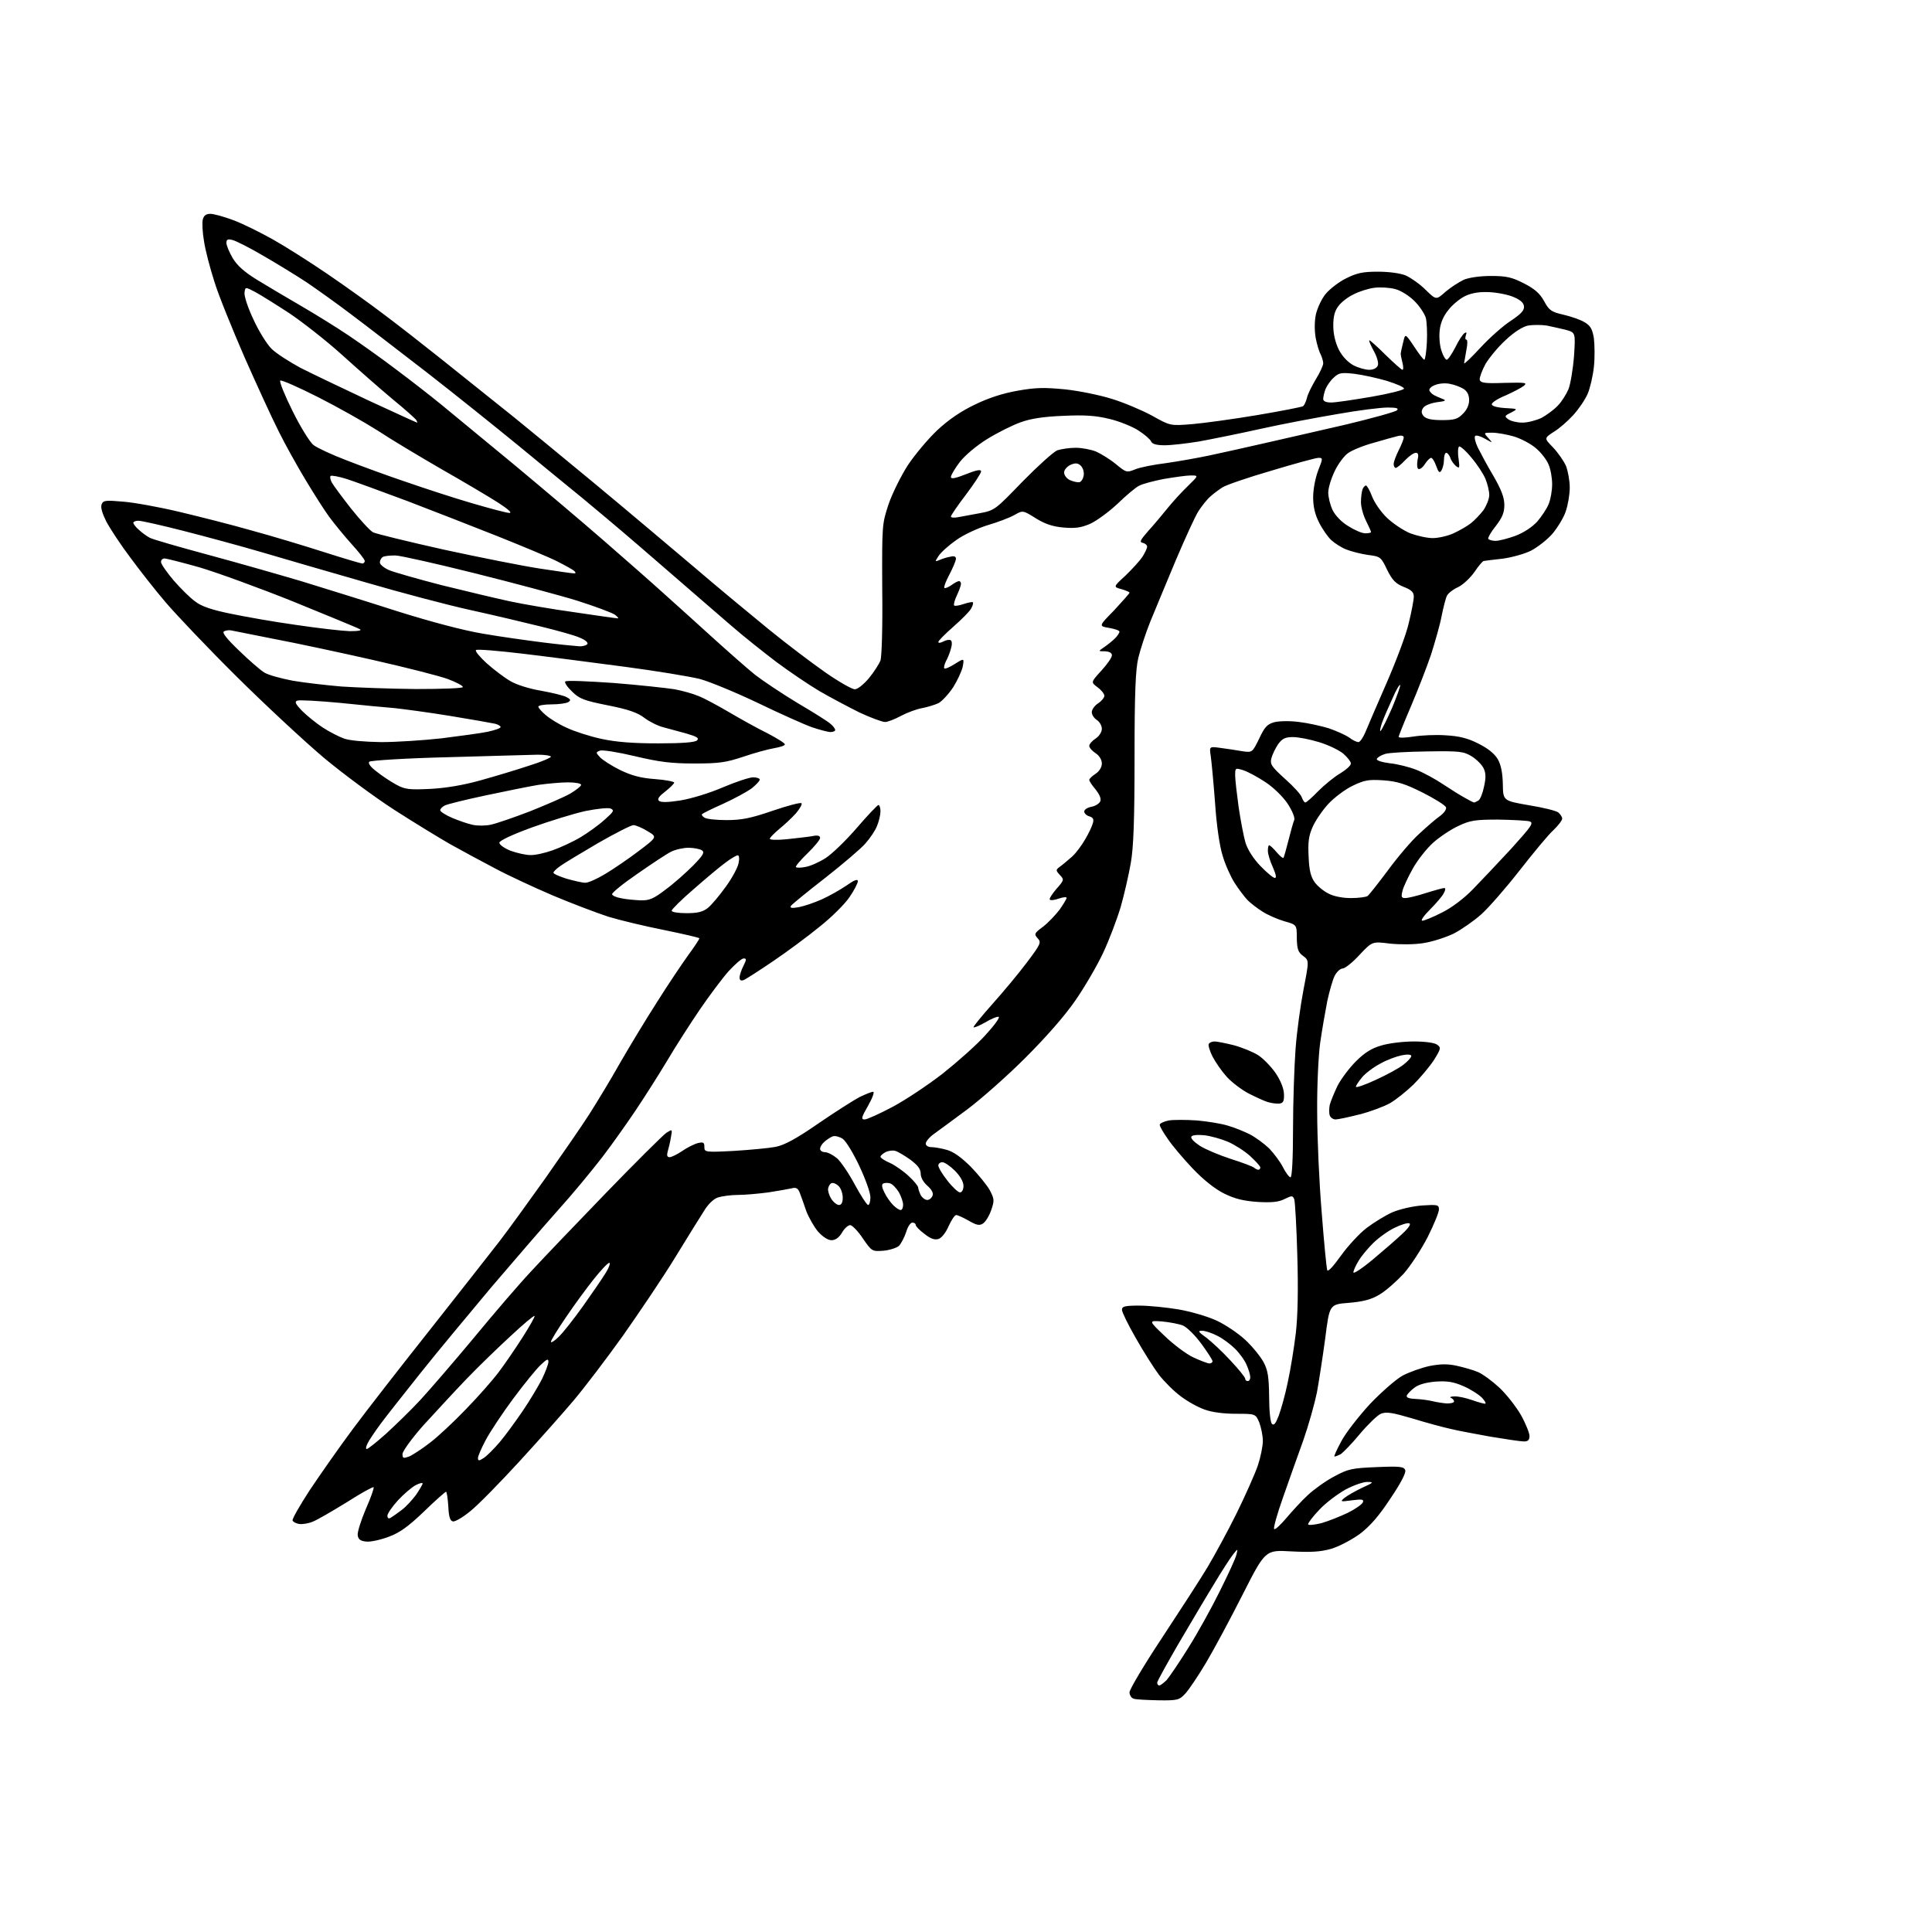<?xml version="1.0" encoding="UTF-8" standalone="no"?>
<svg 
  version="1.1" 
  xmlns="http://www.w3.org/2000/svg" 
  xmlns:xlink="http://www.w3.org/1999/xlink" 
  xmlns:svg="http://www.w3.org/2000/svg"
  xmlns:rdf="http://www.w3.org/1999/02/22-rdf-syntax-ns#"
  xmlns:cc="http://creativecommons.org/ns#"
  xmlns:dc="http://purl.org/dc/elements/1.1/"
  viewBox="0 0 768 768"
  width="768"
  height="768"
>
<style>svg {background-color: white; }</style>"
<path stroke="none" fill="black" fill-rule="evenodd" d="M460.6,675.9C456.1,675.8 451.7,675.6 450.8,675.3C449.8,675.1 449.0,673.9 449.0,672.7C449.0,671.6 454.8,661.8 461.9,651.1C469.0,640.3 477.2,627.7 480.0,623.0C482.8,618.3 488.1,608.6 491.6,601.5C495.1,594.4 498.9,585.8 500.0,582.6C501.1,579.3 502.0,574.9 502.0,572.8C502.0,570.7 501.3,567.4 500.6,565.5C499.1,562.0 499.1,562.0 491.3,562.0C486.5,562.0 481.7,561.4 478.8,560.3C476.2,559.4 471.9,557.0 469.3,555.0C466.7,553.1 462.8,549.2 460.7,546.5C458.6,543.7 454.5,537.2 451.5,531.9C448.5,526.7 446.0,521.6 446.0,520.7C446.0,519.3 447.1,519.0 452.9,519.0C456.6,519.0 463.6,519.7 468.4,520.5C473.2,521.3 480.0,523.3 483.5,524.9C487.0,526.5 492.2,530.0 495.0,532.6C497.9,535.3 501.1,539.3 502.3,541.5C504.0,544.7 504.4,547.3 504.5,555.2C504.5,560.8 505.0,565.4 505.6,566.0C506.4,566.8 507.1,565.9 508.3,562.8C509.2,560.4 510.9,554.4 511.9,549.5C513.0,544.5 514.4,535.8 515.1,530.0C515.9,523.2 516.1,512.3 515.7,499.0C515.4,487.7 514.8,477.7 514.5,476.8C513.9,475.2 513.6,475.2 510.7,476.6C508.4,477.8 505.7,478.1 500.1,477.8C494.4,477.4 491.0,476.6 486.7,474.5C482.9,472.6 478.5,469.1 474.1,464.5C470.4,460.6 465.9,455.3 464.2,452.7C462.4,450.2 461.0,447.7 461.0,447.1C461.0,446.6 462.6,445.8 464.6,445.4C466.5,445.1 471.6,445.1 475.9,445.4C480.2,445.8 485.8,446.7 488.2,447.5C490.7,448.2 494.6,449.8 496.8,450.9C499.1,452.1 502.5,454.6 504.5,456.5C506.4,458.5 508.9,461.8 510.0,464.0C511.1,466.2 512.5,468.0 513.0,468.0C513.6,468.0 514.0,460.6 514.0,448.8C514.0,438.2 514.5,423.9 515.0,417.0C515.5,410.1 517.0,399.4 518.2,393.2C520.4,381.8 520.4,381.8 518.0,380.0C516.0,378.5 515.6,377.3 515.5,372.9C515.5,367.6 515.5,367.6 510.5,366.2C507.8,365.4 503.9,363.7 501.9,362.4C499.8,361.1 497.1,359.0 495.9,357.8C494.7,356.5 492.4,353.5 490.8,351.0C489.2,348.5 487.0,343.6 486.0,340.1C484.8,336.3 483.6,328.1 483.0,319.1C482.4,311.1 481.6,302.7 481.3,300.6C480.7,296.7 480.7,296.7 485.1,297.3C487.5,297.6 491.4,298.2 493.7,298.6C497.8,299.2 497.8,299.2 500.5,293.7C502.7,289.0 503.7,287.9 506.5,287.1C508.5,286.6 512.7,286.5 516.4,287.0C519.9,287.4 525.2,288.6 528.2,289.5C531.1,290.5 534.7,292.1 536.2,293.1C537.6,294.2 539.3,295.0 540.0,295.0C540.6,295.0 541.8,293.3 542.7,291.2C543.5,289.2 547.3,280.4 551.1,271.7C554.9,263.0 559.0,252.2 560.0,247.7C561.1,243.2 562.0,238.5 562.0,237.2C562.0,235.4 561.1,234.5 558.0,233.3C554.8,232.0 553.5,230.7 551.4,226.5C549.0,221.4 548.7,221.2 543.8,220.6C541.0,220.2 537.1,219.2 535.1,218.4C533.1,217.6 530.5,215.9 529.2,214.7C527.9,213.5 525.7,210.4 524.4,207.8C522.7,204.5 522.0,201.4 522.0,197.6C522.0,194.4 522.9,189.9 524.0,187.0C525.9,182.2 525.9,182.0 524.1,182.0C523.1,182.0 514.7,184.3 505.4,187.1C496.1,189.8 487.4,192.8 486.0,193.7C484.6,194.6 482.4,196.2 481.1,197.4C479.8,198.5 477.7,201.2 476.4,203.2C475.1,205.2 471.1,214.0 467.4,222.7C463.8,231.4 459.2,242.3 457.3,247.0C455.4,251.7 453.3,258.2 452.5,261.5C451.4,266.1 451.0,275.4 451.0,301.1C451.0,326.1 450.6,336.9 449.5,343.1C448.7,347.7 446.9,355.6 445.5,360.5C444.0,365.5 440.9,373.7 438.5,378.8C436.1,383.9 431.1,392.5 427.4,397.8C423.2,403.9 415.8,412.3 407.6,420.5C400.4,427.7 390.0,436.9 384.5,441.0C379.0,445.1 373.0,449.5 371.2,450.8C369.5,452.0 368.0,453.8 368.0,454.6C368.0,455.4 369.0,456.0 370.2,456.0C371.5,456.0 374.3,456.5 376.4,457.1C379.0,457.8 382.2,460.1 385.9,463.8C389.0,467.0 392.4,471.2 393.5,473.2C395.3,476.7 395.3,477.3 394.0,481.1C393.2,483.4 391.7,485.8 390.7,486.4C389.3,487.3 388.1,487.0 385.0,485.2C382.9,484.0 380.7,483.0 380.1,483.0C379.5,483.0 378.2,485.0 377.1,487.4C376.0,490.0 374.3,492.1 373.1,492.5C371.5,493.0 369.9,492.4 367.5,490.5C365.6,489.1 364.0,487.5 364.0,486.9C364.0,486.4 363.4,486.0 362.7,486.0C361.9,486.0 360.8,487.7 360.2,489.8C359.5,491.9 358.2,494.4 357.3,495.3C356.3,496.1 353.5,497.0 351.0,497.2C346.7,497.5 346.5,497.4 343.0,492.3C341.1,489.4 338.8,487.1 338.0,487.0C337.1,487.0 335.6,488.4 334.7,490.0C333.5,492.0 332.1,493.0 330.5,493.0C329.1,493.0 327.0,491.6 325.2,489.6C323.6,487.7 321.5,484.0 320.5,481.4C319.6,478.7 318.4,475.4 317.9,474.1C317.2,472.3 316.4,471.9 314.6,472.4C313.3,472.7 309.2,473.4 305.4,474.0C301.6,474.5 296.2,475.0 293.4,475.0C290.6,475.0 287.0,475.5 285.4,476.0C283.6,476.6 281.4,478.8 279.9,481.3C278.4,483.6 273.2,492.0 268.3,500.0C263.4,508.0 254.0,521.9 247.6,531.0C241.1,540.1 232.4,551.5 228.2,556.5C224.0,561.5 214.3,572.4 206.6,580.8C198.9,589.2 190.2,598.1 187.1,600.6C184.1,603.1 181.0,604.9 180.1,604.8C178.9,604.6 178.4,603.0 178.2,598.7C178.0,595.6 177.6,593.0 177.3,593.0C177.0,593.0 173.0,596.5 168.5,600.9C162.3,606.8 158.9,609.3 154.5,610.9C151.3,612.1 147.3,613.0 145.6,612.8C143.3,612.6 142.4,611.9 142.2,610.3C142.0,609.1 143.5,604.4 145.4,599.9C147.4,595.4 148.8,591.4 148.5,591.2C148.3,590.9 143.4,593.6 137.8,597.2C132.1,600.7 126.1,604.2 124.3,604.9C122.6,605.6 120.2,606.0 118.9,605.8C117.7,605.6 116.5,605.0 116.3,604.4C116.1,603.8 119.2,598.4 123.1,592.4C127.1,586.4 134.8,575.4 140.3,568.0C145.8,560.6 159.8,542.6 171.4,528.0C182.9,513.4 195.1,497.9 198.5,493.5C201.9,489.1 210.0,477.9 216.7,468.5C223.3,459.1 231.2,447.7 234.2,443.0C237.2,438.3 242.8,429.1 246.5,422.5C250.3,415.9 256.9,405.0 261.2,398.3C265.4,391.6 271.0,383.3 273.5,379.8C276.0,376.4 278.0,373.4 278.0,373.0C278.0,372.7 271.7,371.3 264.0,369.7C256.4,368.2 246.4,365.8 241.8,364.4C237.2,362.9 227.2,359.1 219.6,355.9C211.9,352.6 201.6,347.8 196.6,345.1C191.6,342.5 183.7,338.2 179.0,335.6C174.3,332.9 164.3,326.8 156.7,321.9C149.1,317.0 136.5,307.7 128.7,301.2C120.9,294.6 105.3,280.1 94.0,268.9C82.7,257.7 70.1,244.4 65.9,239.5C61.7,234.6 55.3,226.4 51.7,221.5C48.0,216.6 43.8,210.2 42.3,207.4C40.7,204.2 39.9,201.7 40.4,200.5C41.0,198.9 41.9,198.8 48.8,199.4C53.0,199.7 63.0,201.5 71.0,203.4C79.0,205.3 92.1,208.6 100.1,210.9C108.2,213.1 121.1,217.0 128.9,219.5C136.7,222.0 143.5,224.0 144.0,224.0C144.6,224.0 145.0,223.5 145.0,223.0C145.0,222.4 142.6,219.4 139.7,216.2C136.9,213.1 132.9,208.2 130.9,205.5C128.9,202.8 124.6,196.0 121.3,190.5C118.0,185.0 113.2,176.4 110.8,171.5C108.3,166.6 102.2,153.3 97.2,142.0C92.3,130.7 86.8,117.2 85.2,111.9C83.5,106.6 81.6,99.4 81.1,95.9C80.5,92.5 80.3,88.6 80.6,87.3C81.0,85.7 81.9,85.0 83.6,85.0C84.9,85.0 89.0,86.1 92.7,87.5C96.5,88.9 103.5,92.4 108.5,95.2C113.5,98.0 123.1,104.1 130.0,108.8C136.9,113.5 147.0,120.7 152.5,124.9C158.0,129.0 168.1,136.9 175.0,142.4C181.9,147.9 189.5,154.0 192.0,156.0C194.5,158.0 200.1,162.5 204.5,166.0C208.9,169.6 223.1,181.2 236.0,191.9C248.9,202.6 266.9,217.8 276.0,225.5C285.1,233.3 298.4,244.3 305.5,250.1C312.6,255.9 322.8,263.6 328.1,267.3C333.4,271.0 338.7,274.0 339.8,274.0C340.9,274.0 343.3,272.1 345.4,269.6C347.4,267.2 349.4,264.0 350.0,262.6C350.5,261.1 350.9,249.1 350.7,234.3C350.6,208.7 350.6,208.4 353.2,200.5C354.7,196.1 358.2,189.1 360.9,184.9C363.7,180.7 368.9,174.5 372.6,171.0C377.1,166.8 382.1,163.4 387.6,160.8C392.9,158.2 398.8,156.3 404.6,155.3C411.9,154.0 415.3,154.0 423.6,154.8C429.1,155.4 437.4,157.1 442.1,158.6C446.7,160.0 453.8,163.0 457.9,165.2C465.2,169.3 465.2,169.3 473.9,168.6C478.6,168.2 490.3,166.6 499.8,165.0C509.3,163.4 517.4,161.8 517.9,161.5C518.4,161.3 519.1,159.8 519.5,158.3C519.8,156.7 521.5,153.4 523.1,150.7C524.7,148.1 526.0,145.3 526.0,144.4C526.0,143.6 525.5,142.0 525.0,140.9C524.4,139.9 523.5,136.9 523.0,134.3C522.5,131.3 522.5,127.7 523.1,124.9C523.7,122.4 525.4,118.7 527.0,116.8C528.7,114.8 532.3,112.0 535.2,110.6C539.4,108.5 541.8,108.0 547.7,108.0C552.1,108.0 556.6,108.6 558.8,109.5C560.8,110.4 564.4,112.9 566.7,115.2C570.9,119.3 570.9,119.3 574.6,116.0C576.7,114.2 580.0,112.1 581.9,111.2C584.1,110.3 588.4,109.7 592.7,109.7C598.8,109.7 601.0,110.2 605.7,112.6C610.0,114.8 612.1,116.6 613.8,119.7C615.8,123.4 616.7,124.0 621.5,125.1C624.5,125.8 628.3,127.1 629.9,128.1C632.3,129.5 633.0,130.9 633.6,134.5C633.9,137.1 634.0,142.2 633.6,145.8C633.2,149.5 632.1,154.3 631.1,156.6C630.1,158.9 627.5,162.7 625.4,165.0C623.2,167.4 619.8,170.4 617.6,171.7C613.8,174.2 613.8,174.2 617.3,177.8C619.3,179.9 621.6,183.2 622.5,185.2C623.3,187.3 624.0,191.1 624.0,193.8C624.0,196.5 623.3,200.7 622.4,203.3C621.6,205.8 619.1,209.8 617.1,212.2C615.0,214.6 611.1,217.6 608.6,218.9C606.0,220.2 600.9,221.6 597.2,222.1C593.5,222.5 590.2,222.9 589.8,223.0C589.4,223.0 587.7,225.0 586.1,227.4C584.4,229.8 581.5,232.5 579.6,233.4C577.6,234.3 575.6,235.9 575.2,236.8C574.7,237.7 573.8,241.3 573.1,244.7C572.5,248.1 570.5,255.0 568.9,260.1C567.2,265.1 563.6,274.4 560.9,280.7C558.2,287.0 556.0,292.5 556.0,292.9C556.0,293.4 558.6,293.3 561.8,292.8C564.9,292.3 570.7,292.0 574.7,292.3C580.0,292.6 583.4,293.4 587.7,295.6C591.5,297.5 594.1,299.6 595.4,301.8C596.7,304.1 597.3,307.3 597.4,311.7C597.5,318.3 597.5,318.3 607.8,320.1C613.4,321.0 618.7,322.3 619.5,323.0C620.3,323.7 621.0,324.8 621.0,325.4C621.0,326.1 619.4,328.2 617.4,330.1C615.4,331.9 609.4,339.2 604.0,346.1C598.6,353.0 591.8,360.8 588.9,363.4C586.0,366.0 581.0,369.5 577.9,371.1C574.8,372.6 569.3,374.4 565.8,374.9C562.2,375.5 556.6,375.5 552.5,375.1C545.5,374.2 545.5,374.2 540.4,379.6C537.7,382.6 534.6,385.0 533.7,385.0C532.8,385.0 531.4,386.3 530.6,387.8C529.8,389.3 528.5,393.9 527.6,398.0C526.8,402.1 525.5,409.6 524.8,414.5C524.1,419.5 523.5,431.7 523.6,442.0C523.6,452.2 524.4,470.2 525.4,482.0C526.3,493.8 527.3,504.1 527.6,504.9C527.9,505.7 530.0,503.4 533.0,499.2C535.8,495.3 540.4,490.3 543.3,488.1C546.2,485.9 550.8,483.1 553.5,481.9C556.3,480.7 561.4,479.5 565.2,479.2C571.5,478.8 572.0,478.9 572.0,480.8C572.0,481.9 570.0,486.8 567.6,491.6C565.1,496.5 560.8,503.1 558.0,506.3C555.1,509.4 550.8,513.2 548.4,514.6C545.1,516.6 541.9,517.4 536.2,517.9C528.5,518.5 528.5,518.5 526.8,532.0C525.8,539.4 524.3,549.1 523.5,553.5C522.6,557.9 520.2,566.5 518.1,572.5C515.9,578.5 512.3,588.8 510.0,595.3C507.7,601.8 506.1,607.5 506.5,607.8C506.9,608.2 509.0,606.2 511.3,603.5C513.6,600.8 517.4,596.6 519.9,594.3C522.4,592.0 527.1,588.6 530.4,586.9C535.9,583.9 537.5,583.6 547.2,583.2C556.5,582.8 558.1,583.0 558.6,584.4C559.0,585.4 556.9,589.5 552.7,595.7C548.1,602.7 544.6,606.7 540.5,609.8C537.3,612.1 532.2,614.8 529.1,615.7C524.8,616.9 521.2,617.1 513.3,616.7C503.0,616.1 503.0,616.1 494.0,633.8C489.1,643.5 482.5,655.8 479.4,661.0C476.3,666.2 472.6,671.7 471.2,673.2C468.8,675.8 468.1,676.0 460.6,675.9zM460.8,670.0C461.3,670.0 462.6,669.0 463.8,667.8C464.9,666.5 468.8,660.8 472.4,655.0C476.0,649.3 481.6,639.2 484.9,632.5C488.2,625.9 491.2,619.4 491.5,618.0C492.1,615.5 492.1,615.5 490.1,618.0C489.0,619.4 485.5,624.8 482.4,630.0C479.2,635.2 472.9,645.9 468.3,653.7C463.8,661.5 460.0,668.3 460.0,668.9C460.0,669.5 460.4,670.0 460.8,670.0zM525.2,605.5C528.0,604.7 532.8,602.8 535.9,601.3C538.9,599.8 541.6,597.9 541.8,597.1C542.2,596.0 541.3,595.9 537.4,596.4C532.8,597.0 532.6,597.0 534.5,595.4C535.6,594.5 538.8,592.7 541.5,591.4C546.0,589.4 546.2,589.1 543.6,589.1C542.1,589.0 538.1,590.4 534.9,592.1C531.7,593.9 527.0,597.4 524.5,600.1C522.0,602.7 520.0,605.3 520.0,605.9C520.0,606.4 522.2,606.2 525.2,605.5zM155.2,603.4C155.9,603.0 157.9,601.6 159.6,600.3C161.4,599.0 163.9,596.2 165.4,594.2C166.8,592.1 168.0,590.1 168.0,589.7C168.0,589.3 166.7,589.6 165.2,590.4C163.7,591.2 160.5,593.9 158.2,596.4C155.9,598.9 154.0,601.7 154.0,602.5C154.0,603.5 154.5,603.8 155.2,603.4zM192.4,579.5C193.7,578.6 196.5,575.8 198.7,573.2C200.9,570.6 204.9,565.1 207.7,561.0C210.5,556.9 213.9,551.2 215.4,548.3C216.8,545.4 218.0,542.3 218.0,541.3C218.0,540.0 217.4,540.2 214.9,542.6C213.2,544.2 208.3,550.2 204.0,556.0C199.7,561.8 194.8,569.2 193.1,572.4C191.4,575.6 190.0,578.8 190.0,579.6C190.0,580.8 190.4,580.8 192.4,579.5zM162.6,579.0C164.0,578.4 167.7,576.0 170.8,573.6C174.0,571.2 180.4,565.2 185.1,560.3C189.8,555.5 195.7,548.8 198.2,545.5C200.7,542.2 205.0,535.9 207.8,531.5C210.6,527.1 212.7,523.4 212.5,523.1C212.2,522.9 208.1,526.3 203.3,530.8C198.5,535.2 190.4,543.0 185.5,548.1C180.5,553.3 172.8,561.7 168.2,566.7C163.7,571.8 160.0,576.9 160.0,578.0C160.0,579.7 160.3,579.8 162.6,579.0zM530.5,579.0C530.1,579.0 531.4,576.3 533.2,572.9C535.0,569.5 540.2,562.9 544.6,558.1C549.2,553.3 554.9,548.3 557.6,546.8C560.3,545.4 565.1,543.7 568.3,543.0C572.5,542.2 575.4,542.1 579.0,542.9C581.8,543.5 585.6,544.6 587.5,545.4C589.4,546.2 593.2,549.0 596.0,551.6C598.8,554.2 602.7,559.2 604.6,562.5C606.5,565.9 608.0,569.7 608.0,570.8C608.0,572.4 607.4,573.0 605.8,573.0C604.5,573.0 598.5,572.1 592.5,571.1C586.5,570.0 579.3,568.7 576.6,568.0C573.8,567.4 567.1,565.6 561.6,563.9C553.4,561.5 551.1,561.1 548.9,562.0C547.5,562.6 543.7,566.3 540.5,570.1C537.3,574.0 533.8,577.5 532.9,578.1C531.9,578.6 530.8,579.0 530.5,579.0zM145.8,576.0C146.3,576.0 149.8,573.2 153.6,569.8C157.4,566.3 163.5,560.4 167.1,556.5C170.7,552.6 180.2,541.6 188.2,532.0C196.1,522.4 206.4,510.4 211.1,505.4C215.7,500.4 229.2,486.3 241.0,474.1C252.8,461.9 263.6,451.2 264.9,450.3C267.3,448.8 267.3,448.8 266.7,452.1C266.4,454.0 265.8,456.5 265.4,457.8C265.0,459.3 265.2,460.0 266.2,460.0C266.9,460.0 269.2,458.9 271.1,457.6C273.1,456.2 275.9,454.8 277.4,454.4C279.6,453.9 280.0,454.1 280.0,455.9C280.0,458.0 280.2,458.1 291.8,457.5C298.2,457.1 305.7,456.4 308.3,455.9C311.8,455.2 316.5,452.7 325.3,446.6C332.0,442.0 339.4,437.3 341.7,436.1C344.0,435.0 346.4,434.0 347.1,434.0C347.7,434.0 346.8,436.5 345.1,439.5C342.4,444.2 342.2,445.0 343.7,445.0C344.7,445.0 349.7,442.7 354.8,440.0C359.9,437.3 368.9,431.3 374.7,426.8C380.5,422.2 388.2,415.4 391.7,411.5C395.2,407.7 397.6,404.4 397.0,404.2C396.4,404.0 394.0,405.0 391.5,406.5C389.0,407.9 387.0,408.7 387.0,408.3C387.0,407.9 390.4,403.7 394.6,399.0C398.8,394.3 404.9,387.0 408.2,382.6C413.7,375.3 414.0,374.6 412.5,373.0C411.0,371.3 411.1,371.0 414.6,368.4C416.7,366.8 419.6,363.7 421.2,361.6C422.7,359.5 424.0,357.3 424.0,356.9C424.0,356.5 422.6,356.6 420.9,357.2C419.3,357.8 417.6,358.0 417.3,357.6C417.0,357.3 418.2,355.4 419.9,353.4C423.0,349.9 423.1,349.7 421.3,347.8C419.6,345.9 419.6,345.8 421.5,344.4C422.6,343.6 424.7,341.8 426.3,340.4C427.8,339.0 430.1,335.9 431.4,333.6C432.7,331.4 434.1,328.5 434.4,327.3C434.9,325.7 434.6,325.0 433.0,324.5C431.9,324.2 431.0,323.3 431.0,322.6C431.0,321.8 432.3,321.0 433.9,320.7C435.5,320.4 437.0,319.4 437.4,318.5C437.8,317.4 437.0,315.7 435.5,313.8C434.1,312.2 433.0,310.5 433.0,310.0C433.0,309.6 434.1,308.5 435.5,307.6C437.0,306.6 438.0,305.0 438.0,303.5C438.0,302.0 437.0,300.4 435.5,299.4C434.1,298.5 433.0,297.2 433.0,296.5C433.0,295.8 434.1,294.5 435.5,293.6C436.9,292.7 438.0,291.0 438.0,289.7C438.0,288.5 437.1,286.9 436.0,286.2C434.9,285.5 434.0,284.1 434.0,283.1C434.0,282.1 435.1,280.5 436.5,279.6C437.9,278.7 439.0,277.3 439.0,276.6C439.0,275.8 437.8,274.3 436.3,273.2C433.6,271.2 433.6,271.2 437.8,266.6C440.1,264.1 442.0,261.4 442.0,260.5C442.0,259.5 441.0,259.0 439.2,258.9C436.5,258.9 436.5,258.9 439.0,257.2C440.3,256.3 442.3,254.7 443.2,253.8C444.2,252.8 445.0,251.6 445.0,251.1C445.0,250.6 443.1,250.0 440.9,249.6C436.7,248.9 436.7,248.9 442.9,242.6C446.2,239.0 449.0,235.9 449.0,235.6C449.0,235.3 447.5,234.7 445.8,234.2C442.5,233.3 442.5,233.3 447.4,228.8C450.0,226.3 453.1,222.9 454.1,221.4C455.1,219.8 456.0,218.0 456.0,217.3C456.0,216.7 455.2,216.0 454.3,215.8C452.8,215.5 453.3,214.7 456.5,211.0C458.8,208.5 462.2,204.4 464.3,201.8C466.4,199.2 470.0,195.3 472.3,193.1C476.5,189.0 476.5,189.0 473.3,189.0C471.6,189.0 466.8,189.7 462.6,190.4C458.5,191.2 454.0,192.4 452.8,193.1C451.5,193.7 447.7,196.9 444.3,200.2C440.9,203.4 436.0,207.0 433.4,208.2C429.7,209.8 427.4,210.1 422.7,209.7C418.4,209.3 415.4,208.3 411.7,206.0C406.6,202.8 406.6,202.8 403.1,204.8C401.1,205.9 396.3,207.7 392.5,208.8C388.6,210.0 383.0,212.6 380.1,214.7C377.1,216.8 374.0,219.6 373.1,221.0C371.6,223.3 371.6,223.4 373.5,222.6C374.6,222.1 376.5,221.5 377.8,221.3C379.2,220.9 380.0,221.2 380.0,222.1C380.0,222.9 378.8,225.7 377.4,228.4C376.0,231.0 375.1,233.4 375.4,233.7C375.6,234.0 376.9,233.5 378.2,232.6C379.4,231.7 380.8,231.0 381.2,231.0C381.7,231.0 382.0,231.5 382.0,232.1C382.0,232.7 381.3,234.7 380.4,236.6C379.5,238.5 379.0,240.3 379.3,240.7C379.6,241.0 381.3,240.7 383.1,240.1C384.9,239.5 386.5,239.2 386.7,239.4C387.0,239.6 386.7,240.7 386.1,241.8C385.5,243.0 382.3,246.2 379.0,249.1C375.7,252.0 373.0,254.7 373.0,255.2C373.0,255.7 373.9,255.6 375.0,255.0C376.1,254.4 377.4,254.2 377.9,254.5C378.5,254.8 378.5,256.3 378.0,257.9C377.6,259.4 376.7,261.7 376.0,262.9C375.4,264.2 375.1,265.4 375.4,265.7C375.7,266.0 377.6,265.2 379.6,263.9C383.3,261.6 383.3,261.6 382.7,265.0C382.3,266.8 380.6,270.5 378.9,273.2C377.1,275.9 374.5,278.7 373.1,279.5C371.6,280.2 368.6,281.1 366.5,281.5C364.3,281.9 360.5,283.3 358.1,284.6C355.7,285.9 352.9,287.0 351.8,287.0C350.7,287.0 346.1,285.3 341.6,283.2C337.2,281.0 330.0,277.2 325.7,274.7C321.5,272.2 313.8,267.0 308.7,263.2C303.7,259.4 295.6,253.0 290.9,248.9C286.2,244.8 275.8,235.9 267.9,229.0C260.0,222.1 247.9,211.7 241.1,206.0C234.2,200.2 227.2,194.4 225.4,193.0C223.7,191.6 215.1,184.6 206.4,177.4C197.6,170.2 181.3,157.1 170.0,148.3C158.7,139.6 145.0,129.0 139.5,124.9C134.0,120.7 126.1,115.1 122.0,112.3C117.9,109.6 110.1,104.8 104.7,101.7C99.3,98.5 93.7,95.7 92.4,95.4C90.5,94.9 90.0,95.2 90.0,96.6C90.0,97.5 91.1,100.2 92.5,102.6C94.3,105.6 97.1,108.1 102.3,111.3C106.2,113.7 114.0,118.3 119.5,121.5C125.0,124.7 133.6,130.0 138.5,133.3C143.4,136.6 152.0,142.7 157.5,146.9C163.0,151.0 171.1,157.3 175.5,160.9C179.9,164.5 192.7,175.1 204.0,184.4C215.3,193.8 231.5,207.5 240.0,214.9C248.5,222.3 259.1,231.6 263.5,235.6C267.9,239.5 276.7,247.5 283.0,253.2C289.3,258.9 297.0,265.7 300.1,268.2C303.2,270.6 310.8,275.7 317.1,279.5C323.4,283.2 329.3,286.9 330.2,287.8C331.2,288.6 332.0,289.7 332.0,290.2C332.0,290.6 331.2,291.0 330.2,291.0C329.1,291.0 325.8,290.1 322.8,289.1C319.7,288.0 310.1,283.7 301.4,279.5C292.6,275.3 282.2,271.0 278.2,269.9C274.1,268.9 260.8,266.7 248.7,265.1C236.5,263.5 218.3,261.1 208.2,259.9C198.2,258.7 189.7,258.0 189.2,258.4C188.8,258.9 190.8,261.2 193.5,263.7C196.2,266.1 200.4,269.3 202.8,270.7C205.3,272.2 210.4,273.8 215.2,274.6C219.6,275.4 224.1,276.5 225.2,277.1C226.9,278.0 227.0,278.4 225.9,279.1C225.1,279.6 222.1,280.0 219.2,280.0C216.4,280.0 214.0,280.4 214.0,280.9C214.0,281.4 215.3,282.9 217.0,284.3C218.6,285.7 222.3,288.0 225.3,289.3C228.2,290.7 234.4,292.7 239.0,293.7C245.0,295.0 251.7,295.5 261.7,295.5C271.3,295.5 276.3,295.1 277.1,294.3C278.0,293.4 277.0,292.8 272.9,291.6C269.9,290.8 265.8,289.7 263.7,289.1C261.6,288.6 258.2,286.9 256.2,285.4C253.5,283.3 249.8,282.0 241.7,280.4C232.2,278.5 230.3,277.8 227.4,274.9C225.5,273.1 224.3,271.3 224.7,270.9C225.2,270.4 233.8,270.8 244.0,271.5C254.1,272.3 265.0,273.5 268.2,274.0C271.4,274.6 275.6,275.8 277.7,276.7C279.8,277.5 285.2,280.4 289.8,283.1C294.4,285.8 301.2,289.6 305.1,291.5C308.9,293.5 312.0,295.4 312.0,295.9C312.0,296.4 310.1,297.0 307.8,297.4C305.4,297.8 299.9,299.3 295.5,300.8C288.6,303.1 285.9,303.5 276.0,303.5C266.8,303.5 262.1,302.9 252.4,300.6C245.7,299.0 239.4,298.0 238.5,298.4C236.8,299.0 236.8,299.2 238.5,301.0C239.5,302.1 243.1,304.4 246.5,306.1C251.1,308.3 254.7,309.3 260.4,309.7C264.6,310.0 268.0,310.7 268.0,311.1C268.0,311.5 266.4,313.1 264.5,314.6C262.0,316.5 261.2,317.6 261.9,318.3C262.6,319.0 265.3,319.0 270.4,318.2C274.7,317.5 282.0,315.3 287.3,313.0C292.5,310.8 297.9,309.0 299.4,309.0C300.8,309.0 302.0,309.4 302.0,309.9C302.0,310.5 300.5,312.0 298.8,313.4C297.0,314.7 291.9,317.5 287.5,319.5C283.2,321.4 279.4,323.3 279.1,323.6C278.8,323.9 279.2,324.5 280.0,325.0C280.8,325.6 284.8,326.0 288.9,326.0C294.7,326.0 298.4,325.3 307.1,322.3C313.0,320.3 318.2,318.9 318.6,319.3C319.0,319.6 318.0,321.4 316.4,323.3C314.8,325.1 311.8,327.9 309.8,329.5C307.8,331.2 306.1,332.9 306.0,333.4C306.0,333.9 308.9,334.0 312.8,333.6C316.5,333.2 321.0,332.7 322.8,332.4C325.0,331.9 326.0,332.2 326.0,333.1C326.0,333.8 323.7,336.6 320.9,339.3C318.1,342.0 316.1,344.4 316.4,344.7C316.7,345.0 318.4,345.0 320.3,344.6C322.1,344.3 325.7,342.7 328.2,341.1C330.7,339.5 336.3,334.1 340.6,329.1C344.9,324.1 348.8,320.0 349.2,320.0C349.6,320.0 350.0,321.1 350.0,322.5C350.0,323.9 349.4,326.5 348.6,328.4C347.9,330.2 345.8,333.3 344.0,335.3C342.3,337.3 335.0,343.5 328.0,349.0C320.9,354.5 314.8,359.5 314.4,360.1C313.9,361.0 314.8,361.1 317.6,360.6C319.7,360.2 323.8,358.8 326.7,357.5C329.6,356.2 334.0,353.7 336.5,352.0C339.6,349.8 341.0,349.3 341.0,350.3C341.0,351.1 339.5,354.0 337.7,356.6C335.9,359.3 330.6,364.6 325.9,368.3C321.3,372.1 312.9,378.3 307.3,382.1C301.7,385.9 296.4,389.3 295.6,389.6C294.5,390.0 294.0,389.6 294.0,388.6C294.0,387.6 294.7,385.6 295.5,384.0C296.8,381.4 296.8,381.0 295.6,381.0C294.8,381.0 292.2,383.3 289.7,386.0C287.2,388.8 282.1,395.6 278.2,401.3C274.4,406.9 268.4,416.2 265.0,422.0C261.5,427.8 255.9,436.6 252.6,441.5C249.3,446.4 243.4,454.8 239.4,460.0C235.4,465.2 227.5,474.8 221.7,481.2C215.9,487.7 204.1,501.4 195.3,511.7C186.6,522.1 174.0,537.2 167.4,545.5C160.8,553.8 153.5,563.0 151.3,566.0C149.1,569.0 146.7,572.5 146.1,573.8C145.5,575.0 145.3,576.0 145.8,576.0zM575.2,557.9C576.8,557.9 578.0,557.6 578.0,557.1C578.0,556.6 577.4,555.9 576.8,555.7C576.1,555.4 576.7,555.1 578.1,555.1C579.6,555.0 582.7,555.7 585.0,556.5C587.3,557.3 589.7,558.0 590.3,558.0C590.9,558.0 590.3,556.9 589.1,555.6C587.8,554.3 584.5,552.2 581.7,551.0C577.8,549.3 575.3,548.9 570.8,549.2C567.1,549.5 564.0,550.3 562.3,551.6C560.8,552.7 559.4,554.2 559.2,554.8C559.0,555.6 560.2,556.0 562.7,556.1C564.8,556.2 567.9,556.6 569.5,557.0C571.1,557.4 573.7,557.8 575.2,557.9zM496.0,549.0C496.6,549.0 497.0,548.3 497.0,547.5C497.0,546.6 496.4,544.5 495.6,542.7C494.9,540.9 492.8,538.0 491.0,536.2C489.2,534.4 486.0,532.0 483.9,531.0C481.8,529.9 479.1,529.0 477.9,529.0C476.0,529.0 476.3,529.4 479.6,531.8C481.7,533.4 486.1,537.5 489.2,540.9C492.4,544.3 495.0,547.5 495.0,548.1C495.0,548.6 495.4,549.0 496.0,549.0zM480.8,542.0C481.4,542.0 482.0,541.6 482.0,541.1C482.0,540.6 480.0,537.5 477.5,534.1C475.0,530.7 471.7,527.5 470.2,526.9C468.7,526.3 465.0,525.6 462.0,525.3C456.5,524.9 456.5,524.9 462.9,531.0C466.4,534.4 471.6,538.3 474.4,539.6C477.2,540.9 480.1,542.0 480.8,542.0zM222.1,531.4C223.8,529.8 228.2,524.2 231.9,519.0C235.6,513.8 239.7,507.8 240.9,505.8C242.2,503.7 242.7,502.0 242.2,502.0C241.6,502.0 238.9,504.9 236.1,508.4C233.3,511.9 228.3,518.7 225.0,523.6C221.7,528.4 219.0,532.8 219.0,533.4C219.0,533.9 220.4,533.1 222.1,531.4zM545.8,500.6C550.0,497.1 555.3,492.5 557.5,490.4C560.0,488.1 561.0,486.5 560.2,486.3C559.6,486.0 556.9,486.8 554.3,488.1C551.8,489.3 547.9,492.1 545.8,494.2C543.7,496.3 541.0,499.5 540.0,501.3C538.9,503.1 538.0,505.1 538.0,505.8C538.0,506.5 541.5,504.2 545.8,500.6zM358.0,481.0C358.6,481.0 359.0,480.1 359.0,478.9C359.0,477.8 358.2,475.5 357.3,473.9C356.3,472.3 354.8,470.7 353.8,470.4C352.8,470.1 351.6,470.2 351.0,470.5C350.4,470.9 350.6,472.2 351.6,474.1C352.4,475.8 354.0,478.0 355.1,479.1C356.1,480.1 357.4,481.0 358.0,481.0zM333.5,479.0C334.5,479.0 335.0,478.0 335.0,476.1C335.0,474.5 334.3,472.4 333.4,471.5C332.5,470.6 331.3,470.1 330.6,470.3C330.0,470.5 329.4,471.4 329.2,472.4C329.0,473.3 329.6,475.2 330.4,476.5C331.3,477.9 332.7,479.0 333.5,479.0zM345.1,479.0C345.6,479.0 346.0,477.6 346.0,475.9C346.0,474.1 344.0,468.6 341.6,463.5C339.2,458.4 336.3,453.6 335.0,452.7C333.8,451.9 332.0,451.4 331.1,451.7C330.2,452.0 328.7,453.0 327.8,453.8C326.8,454.6 326.0,455.9 326.0,456.7C326.0,457.4 326.9,458.0 327.9,458.0C329.0,458.0 331.1,459.1 332.7,460.4C334.2,461.7 337.4,466.4 339.8,470.9C342.2,475.3 344.6,479.0 345.1,479.0zM368.6,477.0C369.4,477.0 370.3,476.3 370.7,475.3C371.1,474.3 370.4,472.9 368.7,471.4C367.1,470.0 366.0,468.1 366.0,466.6C366.0,464.7 364.8,463.2 361.9,461.0C359.6,459.4 357.0,457.8 355.9,457.5C354.9,457.2 353.2,457.4 352.0,458.0C350.9,458.6 350.0,459.4 350.0,459.8C350.0,460.3 351.7,461.4 353.8,462.3C355.8,463.2 359.2,465.6 361.2,467.5C363.3,469.4 365.0,471.5 365.0,472.1C365.0,472.7 365.5,474.0 366.0,475.1C366.6,476.1 367.7,477.0 368.6,477.0zM381.6,474.0C382.4,474.0 383.0,472.9 383.0,471.4C383.0,469.8 381.7,467.5 379.6,465.4C377.7,463.5 375.5,462.0 374.6,462.0C373.7,462.0 373.0,462.6 373.0,463.3C373.0,464.1 374.6,466.8 376.6,469.3C378.6,471.9 380.9,474.0 381.6,474.0zM500.2,465.0C500.6,465.0 501.0,464.6 501.0,464.1C501.0,463.6 499.2,461.6 496.9,459.5C494.7,457.5 490.7,455.0 488.2,453.9C485.6,452.8 481.4,451.6 478.9,451.3C476.1,451.0 474.0,451.2 473.6,451.8C473.2,452.5 474.7,454.0 477.0,455.5C479.2,456.9 484.7,459.2 489.3,460.7C493.8,462.1 497.9,463.7 498.4,464.1C499.0,464.6 499.8,465.0 500.2,465.0zM530.9,445.0C530.0,445.0 528.9,444.3 528.6,443.4C528.3,442.6 528.3,440.6 528.6,439.2C529.0,437.7 530.4,434.3 531.7,431.6C533.1,428.9 536.3,424.6 539.0,421.9C542.4,418.5 545.2,416.7 549.1,415.6C552.0,414.7 557.8,414.0 562.0,414.0C566.5,414.0 570.3,414.5 571.3,415.3C572.9,416.4 572.8,416.9 570.0,421.4C568.3,424.0 564.6,428.4 561.9,431.1C559.1,433.8 555.0,437.1 552.6,438.5C550.3,439.8 544.8,441.9 540.4,443.0C536.1,444.1 531.8,445.0 530.9,445.0zM508.5,438.7C507.4,438.8 505.4,438.5 504.0,438.1C502.6,437.7 499.2,436.1 496.4,434.7C493.7,433.3 489.7,430.3 487.7,428.1C485.7,425.9 483.2,422.3 482.0,420.0C480.9,417.8 480.2,415.5 480.5,415.0C480.8,414.4 481.9,414.0 482.8,414.0C483.8,414.0 487.3,414.7 490.5,415.5C493.8,416.4 498.2,418.2 500.2,419.5C502.2,420.8 505.3,424.0 507.1,426.6C509.1,429.6 510.3,432.6 510.4,434.9C510.5,437.8 510.1,438.5 508.5,438.7zM546.8,429.3C551.0,427.4 556.0,424.7 557.8,423.3C559.5,422.0 561.0,420.4 561.0,419.8C561.0,419.2 559.7,419.0 557.2,419.5C555.2,419.9 551.3,421.3 548.7,422.8C546.0,424.2 542.7,426.7 541.4,428.3C540.1,429.9 539.0,431.5 539.0,432.0C539.0,432.5 542.5,431.3 546.8,429.3zM565.4,366.0C566.1,366.0 569.6,364.6 573.1,362.8C577.0,360.9 581.9,357.2 585.5,353.5C588.8,350.1 595.7,342.8 600.8,337.3C608.8,328.4 609.8,327.1 608.0,326.5C606.9,326.2 601.3,325.9 595.6,325.8C586.5,325.8 584.4,326.1 579.8,328.3C576.9,329.6 572.4,332.6 569.8,334.9C567.1,337.3 563.5,341.9 561.6,345.3C559.7,348.7 557.8,352.7 557.5,354.2C556.9,356.5 557.1,357.0 558.6,357.0C559.7,357.0 563.4,356.1 566.8,355.0C570.3,353.9 573.6,353.0 574.1,353.0C574.7,353.0 574.6,353.9 573.9,355.1C573.3,356.3 570.8,359.2 568.4,361.6C566.0,364.0 564.6,366.0 565.4,366.0zM272.9,363.0C277.3,363.0 279.4,362.5 281.4,360.9C282.8,359.8 286.0,356.0 288.5,352.5C291.0,349.1 293.3,344.8 293.6,343.1C294.0,341.3 293.8,340.0 293.3,340.0C292.7,340.0 290.5,341.3 288.4,342.9C286.3,344.4 280.6,349.2 275.8,353.4C270.9,357.6 267.0,361.5 267.0,362.0C267.0,362.6 269.6,363.0 272.9,363.0zM254.6,357.9C258.1,358.0 259.8,357.3 264.6,353.6C267.9,351.2 272.7,346.9 275.5,344.1C279.6,339.9 280.2,338.8 279.0,338.0C278.2,337.5 275.8,337.0 273.7,337.0C271.6,337.0 268.5,337.7 266.7,338.6C264.9,339.5 258.9,343.5 253.3,347.4C247.6,351.3 243.2,354.9 243.3,355.5C243.5,356.1 245.2,356.8 247.1,357.1C249.0,357.5 252.4,357.8 254.6,357.9zM537.0,357.0C540.0,357.0 543.0,356.6 543.6,356.2C544.2,355.8 547.8,351.2 551.7,346.0C555.5,340.8 561.1,334.2 564.1,331.5C567.1,328.7 570.8,325.5 572.4,324.4C574.1,323.1 575.1,321.7 574.8,320.9C574.5,320.1 570.3,317.5 565.6,315.1C558.6,311.6 555.5,310.6 550.0,310.2C543.9,309.8 542.4,310.1 537.6,312.4C534.7,313.8 530.3,317.1 528.0,319.6C525.7,322.1 522.9,326.2 521.8,328.7C520.2,332.3 519.9,334.8 520.2,340.6C520.4,346.0 521.1,348.6 522.6,350.7C523.7,352.2 526.2,354.3 528.1,355.2C530.1,356.3 533.7,357.0 537.0,357.0zM232.6,350.9C233.7,351.0 237.3,349.4 240.6,347.4C243.8,345.5 249.8,341.4 253.9,338.3C261.3,332.7 261.3,332.7 257.4,330.4C255.3,329.1 252.7,328.0 251.8,328.0C250.9,328.0 244.6,331.2 237.8,335.1C231.0,339.1 224.3,343.1 222.8,344.2C221.2,345.3 220.0,346.5 220.0,346.9C220.0,347.4 222.4,348.4 225.2,349.3C228.1,350.1 231.4,350.9 232.6,350.9zM506.8,349.0C507.5,349.0 507.2,347.5 506.0,344.8C504.9,342.4 504.0,339.5 504.0,338.2C504.0,337.0 504.2,336.0 504.5,336.0C504.8,336.0 506.2,337.2 507.5,338.8C508.8,340.3 510.0,341.3 510.2,341.0C510.4,340.7 511.3,337.6 512.2,334.0C513.1,330.4 514.1,326.8 514.5,325.9C514.8,325.0 513.7,322.3 511.8,319.4C510.0,316.7 506.1,312.9 503.0,310.9C500.0,308.9 496.1,306.8 494.3,306.2C491.0,305.2 491.0,305.2 491.0,308.3C491.0,310.1 491.7,315.8 492.4,321.0C493.2,326.3 494.4,332.6 495.1,335.0C496.0,337.8 498.2,341.3 501.0,344.2C503.6,346.9 506.1,349.0 506.8,349.0zM210.8,339.9C212.6,340.0 216.6,339.1 219.7,338.0C222.8,336.9 227.8,334.6 230.8,332.8C233.8,331.0 238.1,327.9 240.4,325.8C244.0,322.6 244.3,322.1 242.7,321.4C241.7,321.0 237.2,321.5 232.7,322.4C228.2,323.4 218.7,326.3 211.5,328.9C203.3,331.9 198.5,334.2 198.5,335.0C198.5,335.8 200.5,337.2 203.0,338.2C205.5,339.1 209.0,339.9 210.8,339.9zM195.2,327.8C197.2,327.4 204.2,325.0 210.7,322.5C217.2,319.9 224.4,316.8 226.8,315.4C229.1,314.0 231.0,312.5 231.0,312.0C231.0,311.4 228.6,311.0 225.8,311.0C222.9,311.0 217.6,311.5 214.0,312.0C210.4,312.6 201.0,314.5 193.0,316.2C185.0,317.9 177.7,319.7 176.8,320.2C175.8,320.7 175.0,321.5 175.0,322.1C175.0,322.6 177.1,324.0 179.7,325.1C182.3,326.2 186.0,327.5 188.0,327.9C189.9,328.3 193.2,328.3 195.2,327.8zM518.9,319.0C519.3,319.0 521.6,317.0 524.0,314.5C526.5,312.0 530.4,308.8 532.8,307.4C535.1,306.0 537.0,304.3 537.0,303.5C537.0,302.8 535.6,301.0 534.0,299.6C532.3,298.2 528.0,296.1 524.3,295.0C520.7,293.9 516.1,293.0 514.0,293.0C510.9,293.0 509.7,293.6 508.1,295.8C507.0,297.4 505.8,299.9 505.4,301.4C504.8,303.8 505.4,304.7 510.8,309.6C514.2,312.6 517.2,315.9 517.5,317.0C517.9,318.1 518.5,319.0 518.9,319.0zM586.0,319.0C586.3,319.0 587.0,318.6 587.7,318.2C588.4,317.8 589.4,315.3 589.9,312.8C590.7,309.3 590.7,307.4 589.8,305.5C589.2,304.1 587.0,301.9 585.1,300.7C581.8,298.7 580.4,298.5 567.5,298.7C559.8,298.8 552.2,299.2 550.6,299.7C549.0,300.2 547.5,301.1 547.3,301.7C547.1,302.3 549.3,303.0 552.4,303.4C555.5,303.7 560.2,304.9 563.0,306.0C565.8,307.1 570.6,309.7 573.7,311.8C576.7,313.8 580.7,316.3 582.4,317.2C584.1,318.2 585.7,319.0 586.0,319.0zM171.0,313.6C177.1,313.3 184.3,312.1 191.0,310.2C196.8,308.6 205.4,306.0 210.2,304.4C215.1,302.9 219.0,301.2 219.0,300.8C219.0,300.4 216.6,300.0 213.8,300.0C210.9,300.1 194.8,300.5 178.1,301.0C161.4,301.4 147.3,302.3 146.8,302.8C146.2,303.4 147.3,304.9 149.7,306.7C151.8,308.4 155.3,310.7 157.5,311.9C161.0,313.8 162.6,314.0 171.0,313.6zM151.5,295.0C157.5,295.0 168.3,294.3 175.5,293.5C182.6,292.6 190.9,291.5 193.8,290.9C196.6,290.3 199.0,289.5 199.0,289.0C199.0,288.6 198.0,288.0 196.8,287.7C195.5,287.4 187.5,286.0 179.0,284.6C170.5,283.2 160.6,281.9 157.0,281.5C153.4,281.2 143.6,280.3 135.1,279.4C126.6,278.6 119.0,278.2 118.2,278.5C117.0,278.9 117.4,279.8 120.1,282.6C122.0,284.5 125.7,287.5 128.3,289.2C130.9,290.9 134.8,292.9 136.8,293.6C139.0,294.4 145.0,294.9 151.5,295.0zM548.9,290.5C549.4,289.9 551.5,285.7 553.5,281.1C555.4,276.5 556.8,272.5 556.6,272.3C556.3,272.0 554.9,274.4 553.5,277.7C552.0,280.9 550.1,285.3 549.3,287.5C548.6,289.7 548.4,291.0 548.9,290.5zM165.2,273.9C176.2,273.9 184.0,273.6 184.0,273.1C184.0,272.6 181.4,271.2 178.2,270.0C175.1,268.8 161.7,265.4 148.5,262.4C135.3,259.4 117.5,255.6 109.0,254.0C100.5,252.3 92.8,250.8 91.9,250.6C91.0,250.4 89.7,250.6 89.0,251.0C88.2,251.5 90.2,254.0 95.0,258.6C98.9,262.4 103.4,266.3 105.0,267.3C106.5,268.3 111.7,269.7 116.4,270.6C121.1,271.4 129.8,272.4 135.7,272.9C141.7,273.3 154.9,273.8 165.2,273.9zM230.2,256.9C231.7,257.0 233.2,256.5 233.5,256.0C233.9,255.4 232.5,254.3 230.5,253.5C228.6,252.6 221.7,250.7 215.2,249.1C208.8,247.5 196.1,244.5 187.0,242.5C177.9,240.5 159.0,235.5 145.0,231.4C131.0,227.4 112.5,222.0 104.0,219.5C95.5,217.0 81.4,213.2 72.8,211.0C64.2,208.8 56.2,207.0 55.0,207.0C53.9,207.0 53.0,207.4 53.0,207.8C53.0,208.3 54.0,209.6 55.3,210.7C56.5,211.8 58.4,213.2 59.6,213.8C60.7,214.4 71.1,217.4 82.6,220.5C94.1,223.6 110.9,228.4 120.0,231.1C129.1,233.9 146.2,239.2 158.0,243.0C171.4,247.2 184.2,250.6 192.0,251.9C198.9,253.1 209.7,254.6 216.0,255.4C222.3,256.2 228.7,256.8 230.2,256.9zM139.0,250.9C142.6,250.9 144.0,250.6 143.0,250.1C142.2,249.6 130.2,244.7 116.5,239.1C102.8,233.6 86.0,227.5 79.2,225.5C72.4,223.6 66.2,222.0 65.4,222.0C64.6,222.0 64.0,222.6 64.0,223.4C64.0,224.2 66.3,227.5 69.0,230.7C71.8,233.9 75.6,237.7 77.6,239.1C80.0,241.0 84.1,242.4 91.4,243.9C97.1,245.1 108.9,247.2 117.6,248.4C126.3,249.7 136.0,250.8 139.0,250.9zM245.5,245.8C246.1,245.9 245.6,245.3 244.5,244.4C243.4,243.6 236.7,241.1 229.5,238.8C222.4,236.6 204.0,231.7 188.8,227.9C173.6,224.1 159.4,220.9 157.2,220.8C155.1,220.8 152.8,221.0 152.2,221.4C151.5,221.8 151.0,222.8 151.0,223.6C151.0,224.4 152.7,225.8 154.8,226.7C156.8,227.5 166.2,230.2 175.5,232.6C184.8,234.9 197.0,237.8 202.5,239.0C208.1,240.2 219.8,242.2 228.5,243.4C237.3,244.7 244.9,245.8 245.5,245.8zM227.9,227.9C228.9,228.0 229.0,227.7 228.4,227.1C227.9,226.5 224.7,224.8 221.4,223.1C218.0,221.4 207.4,217.0 197.9,213.2C188.3,209.4 172.2,203.1 162.0,199.2C151.8,195.4 140.9,191.4 137.8,190.4C134.6,189.4 131.8,188.9 131.4,189.2C131.1,189.6 131.3,190.7 131.9,191.8C132.5,192.9 135.9,197.5 139.5,202.1C143.2,206.7 147.1,211.0 148.3,211.6C149.5,212.2 162.2,215.3 176.5,218.5C190.8,221.6 207.9,225.0 214.5,226.0C221.1,227.0 227.2,227.9 227.9,227.9zM594.5,215.0C595.8,215.0 599.4,214.1 602.4,213.0C605.8,211.7 609.1,209.5 611.1,207.3C612.8,205.3 614.9,202.2 615.6,200.4C616.4,198.5 617.0,195.0 617.0,192.5C617.0,190.0 616.4,186.5 615.6,184.7C614.9,182.9 612.7,180.0 610.7,178.3C608.7,176.5 604.7,174.4 601.8,173.5C599.0,172.7 595.1,172.0 593.2,172.0C589.7,172.0 589.7,172.0 591.6,174.1C593.5,176.2 593.5,176.2 590.3,174.4C588.6,173.4 586.8,172.9 586.4,173.3C586.0,173.7 586.4,175.7 587.4,177.8C588.4,179.8 591.1,184.9 593.6,189.1C596.8,194.6 598.0,197.8 598.0,200.7C598.0,203.8 597.2,205.7 594.6,209.1C592.7,211.4 591.4,213.8 591.6,214.2C591.9,214.6 593.2,215.0 594.5,215.0zM569.5,213.9C571.7,213.9 575.4,213.1 577.8,212.0C580.2,210.9 583.3,209.1 584.7,208.0C586.1,206.9 588.4,204.5 589.7,202.8C590.9,201.0 592.0,198.3 592.0,196.8C592.0,195.2 591.3,192.3 590.5,190.4C589.7,188.4 587.2,184.6 584.9,181.9C582.7,179.2 580.4,177.2 580.0,177.5C579.6,177.8 579.4,179.9 579.8,182.3C580.3,186.1 580.2,186.4 578.7,185.2C577.8,184.4 576.8,183.0 576.5,181.9C576.1,180.9 575.4,180.0 574.9,180.0C574.4,180.0 574.0,181.2 574.0,182.8C574.0,184.3 573.5,186.2 573.0,187.0C572.3,188.2 571.8,187.8 570.9,185.2C570.3,183.5 569.4,182.0 568.9,182.0C568.4,182.0 567.3,183.1 566.4,184.5C565.5,185.9 564.4,186.7 563.8,186.4C563.3,186.1 563.2,184.5 563.5,182.9C564.0,180.8 563.8,180.0 562.8,180.0C562.0,180.0 560.1,181.3 558.5,183.0C556.9,184.7 555.3,186.0 554.8,186.0C554.4,186.0 554.0,185.3 554.0,184.5C554.0,183.6 554.9,181.2 556.0,179.0C557.1,176.8 558.0,174.6 558.0,173.9C558.0,173.2 557.1,173.0 555.8,173.3C554.5,173.6 550.2,174.8 546.1,176.0C542.0,177.1 537.4,179.0 535.9,180.1C534.4,181.1 532.0,184.3 530.6,187.2C529.2,190.1 528.0,193.9 528.0,195.8C528.0,197.7 528.8,200.8 529.7,202.7C530.7,204.8 533.2,207.5 535.9,209.1C538.4,210.7 541.4,212.0 542.7,212.0C544.0,212.0 545.0,211.8 545.0,211.5C545.0,211.2 544.1,209.2 543.0,207.0C541.9,204.8 541.0,201.5 541.0,199.6C541.0,197.7 541.3,195.5 541.6,194.6C541.9,193.7 542.6,193.0 543.0,193.0C543.4,193.0 544.5,194.9 545.4,197.3C546.3,199.7 548.9,203.5 551.3,205.8C553.7,208.1 557.9,210.9 560.6,212.0C563.3,213.0 567.3,213.9 569.5,213.9zM380.8,205.6C382.3,205.3 386.2,204.6 389.5,204.0C395.4,202.9 395.7,202.6 406.5,191.4C412.6,185.2 418.8,179.6 420.3,179.0C421.9,178.5 425.1,178.0 427.6,178.0C430.1,178.0 433.7,178.7 435.7,179.5C437.7,180.4 441.3,182.6 443.6,184.5C447.7,187.9 447.9,187.9 451.2,186.6C453.0,185.8 458.6,184.7 463.5,184.1C468.4,183.4 476.3,182.0 481.0,181.0C485.7,180.0 495.6,177.8 503.0,176.1C510.4,174.4 525.0,171.1 535.3,168.7C545.7,166.2 554.7,163.7 555.3,163.1C556.1,162.3 555.2,162.0 551.6,162.0C548.9,162.0 540.0,163.1 531.6,164.6C523.3,166.0 509.5,168.6 501.0,170.5C492.5,172.4 481.5,174.6 476.6,175.5C471.7,176.3 465.6,177.0 463.0,177.0C459.7,177.0 458.0,176.5 457.6,175.5C457.3,174.7 455.0,172.7 452.5,171.1C450.0,169.5 444.8,167.4 440.9,166.5C435.5,165.2 431.2,164.9 422.7,165.3C414.9,165.6 409.7,166.4 405.6,167.9C402.3,169.1 396.3,172.1 392.3,174.6C388.1,177.2 383.5,181.1 381.5,183.7C379.6,186.2 378.0,188.9 378.0,189.6C378.0,190.5 379.7,190.2 384.0,188.5C388.2,186.8 390.0,186.5 390.0,187.4C390.0,188.1 387.3,192.2 384.0,196.6C380.7,200.9 378.0,204.9 378.0,205.3C378.0,205.8 379.2,205.9 380.8,205.6zM202.5,203.9C203.7,203.9 202.0,202.4 198.0,199.8C194.4,197.5 184.3,191.5 175.5,186.5C166.7,181.4 155.3,174.6 150.2,171.2C145.0,167.9 134.4,161.9 126.5,157.9C118.6,153.9 111.8,150.9 111.4,151.3C111.0,151.7 113.2,157.2 116.3,163.4C119.4,169.7 123.2,175.8 124.6,176.9C126.0,178.0 132.0,180.8 137.8,183.0C143.7,185.3 154.3,189.2 161.5,191.6C168.7,194.1 180.3,197.9 187.5,200.0C194.7,202.1 201.4,203.9 202.5,203.9zM429.0,191.7C429.8,191.6 430.6,190.3 430.8,188.9C431.0,187.5 430.4,185.8 429.5,185.0C428.3,184.0 427.4,184.0 425.5,184.8C424.1,185.5 423.0,186.8 423.0,187.8C423.0,188.9 424.0,190.2 425.2,190.8C426.5,191.4 428.2,191.8 429.0,191.7zM165.8,168.0C166.0,168.0 165.8,167.6 165.5,167.0C165.2,166.5 161.0,162.7 156.2,158.8C151.4,154.8 142.3,146.8 136.0,141.1C129.7,135.4 120.2,128.0 115.0,124.5C109.8,121.1 103.7,117.3 101.5,116.1C97.5,114.0 97.5,114.0 97.2,116.3C97.0,117.7 98.6,122.5 100.8,127.1C102.9,131.7 106.2,137.0 108.0,138.7C109.8,140.5 115.0,143.8 119.4,146.2C123.9,148.5 136.1,154.3 146.5,159.2C156.9,164.0 165.6,168.0 165.8,168.0zM605.2,168.0C607.3,168.0 610.7,167.1 612.8,166.1C614.8,165.0 617.7,162.9 619.2,161.3C620.7,159.8 622.6,156.8 623.5,154.7C624.3,152.6 625.3,146.7 625.7,141.5C626.3,132.2 626.3,132.2 622.4,131.1C620.3,130.6 616.8,129.8 614.8,129.4C612.7,129.1 609.4,129.1 607.5,129.4C605.4,129.8 602.0,131.9 598.6,135.1C595.6,137.8 592.0,142.2 590.5,144.7C589.1,147.3 588.1,150.1 588.2,150.9C588.5,152.2 590.1,152.5 598.0,152.2C606.4,152.0 607.3,152.1 605.7,153.4C604.7,154.2 601.4,155.9 598.5,157.2C595.5,158.4 593.0,160.0 593.0,160.7C593.0,161.4 595.0,162.0 598.2,162.2C603.5,162.5 603.5,162.5 600.7,164.0C598.0,165.3 598.0,165.5 599.6,166.7C600.6,167.4 603.1,168.0 605.2,168.0zM573.2,167.0C578.1,167.0 579.5,166.6 581.5,164.5C583.1,163.0 584.0,160.9 584.0,159.1C584.0,157.0 583.3,155.6 581.8,154.6C580.5,153.8 578.1,152.9 576.4,152.6C574.7,152.2 572.1,152.4 570.6,153.0C569.1,153.5 568.0,154.5 568.2,155.2C568.4,155.8 569.3,156.7 570.1,157.1C570.9,157.5 572.4,158.2 573.5,158.6C575.1,159.2 574.5,159.5 571.1,159.9C568.6,160.3 566.3,161.2 565.7,162.2C564.9,163.4 565.0,164.3 565.9,165.4C566.9,166.5 569.0,167.0 573.2,167.0zM529.2,160.0C531.0,160.0 538.3,158.9 545.3,157.7C552.3,156.5 558.1,155.0 558.1,154.5C558.2,153.9 555.1,152.6 551.3,151.4C547.5,150.3 541.7,149.0 538.4,148.6C533.2,148.0 532.2,148.2 530.2,150.1C528.9,151.2 527.5,153.3 526.9,154.7C526.4,156.0 526.0,157.8 526.0,158.6C526.0,159.5 527.1,160.0 529.2,160.0zM544.3,147.0C546.0,147.0 547.3,146.3 547.7,145.3C548.1,144.4 547.4,141.9 546.2,139.7C545.0,137.5 544.1,135.5 544.3,135.3C544.5,135.1 547.4,137.7 550.7,141.0C554.1,144.3 557.1,147.0 557.5,147.0C557.9,147.0 557.9,145.8 557.5,144.2C557.1,142.7 556.8,141.1 556.8,140.5C556.9,139.9 557.3,137.9 557.8,136.0C558.6,132.5 558.6,132.5 562.1,137.7C564.0,140.6 565.8,143.0 566.2,143.0C566.5,143.0 567.0,140.0 567.2,136.2C567.4,132.5 567.2,128.1 566.8,126.4C566.3,124.7 564.3,121.7 562.3,119.7C560.2,117.6 556.9,115.5 554.6,114.9C552.3,114.3 548.6,114.1 546.3,114.4C543.9,114.7 540.2,115.9 538.1,117.0C535.9,118.0 533.2,120.1 532.1,121.6C530.6,123.5 530.0,125.7 530.0,129.4C530.0,132.8 530.8,136.1 532.2,139.0C533.6,141.7 535.8,144.0 538.0,145.2C539.9,146.2 542.7,147.0 544.3,147.0zM588.5,138.2C592.1,134.3 597.5,129.5 600.6,127.5C604.8,124.7 606.0,123.3 605.8,121.7C605.6,120.2 604.1,119.0 601.0,117.8C598.5,116.9 594.0,116.1 591.0,116.1C587.4,116.0 584.2,116.7 582.0,117.9C580.1,118.9 577.2,121.3 575.7,123.3C573.8,125.6 572.6,128.4 572.3,131.3C572.0,133.8 572.3,137.4 573.0,139.4C573.6,141.4 574.6,143.0 575.1,143.0C575.6,143.0 577.1,140.8 578.5,138.1C579.8,135.4 581.5,132.8 582.2,132.4C583.0,131.9 583.1,132.2 582.7,133.3C582.4,134.3 582.4,135.0 582.9,135.0C583.4,135.0 583.4,136.9 582.9,139.2C582.5,141.6 582.1,143.9 582.0,144.4C582.0,144.9 584.9,142.1 588.5,138.2z" />

</svg>